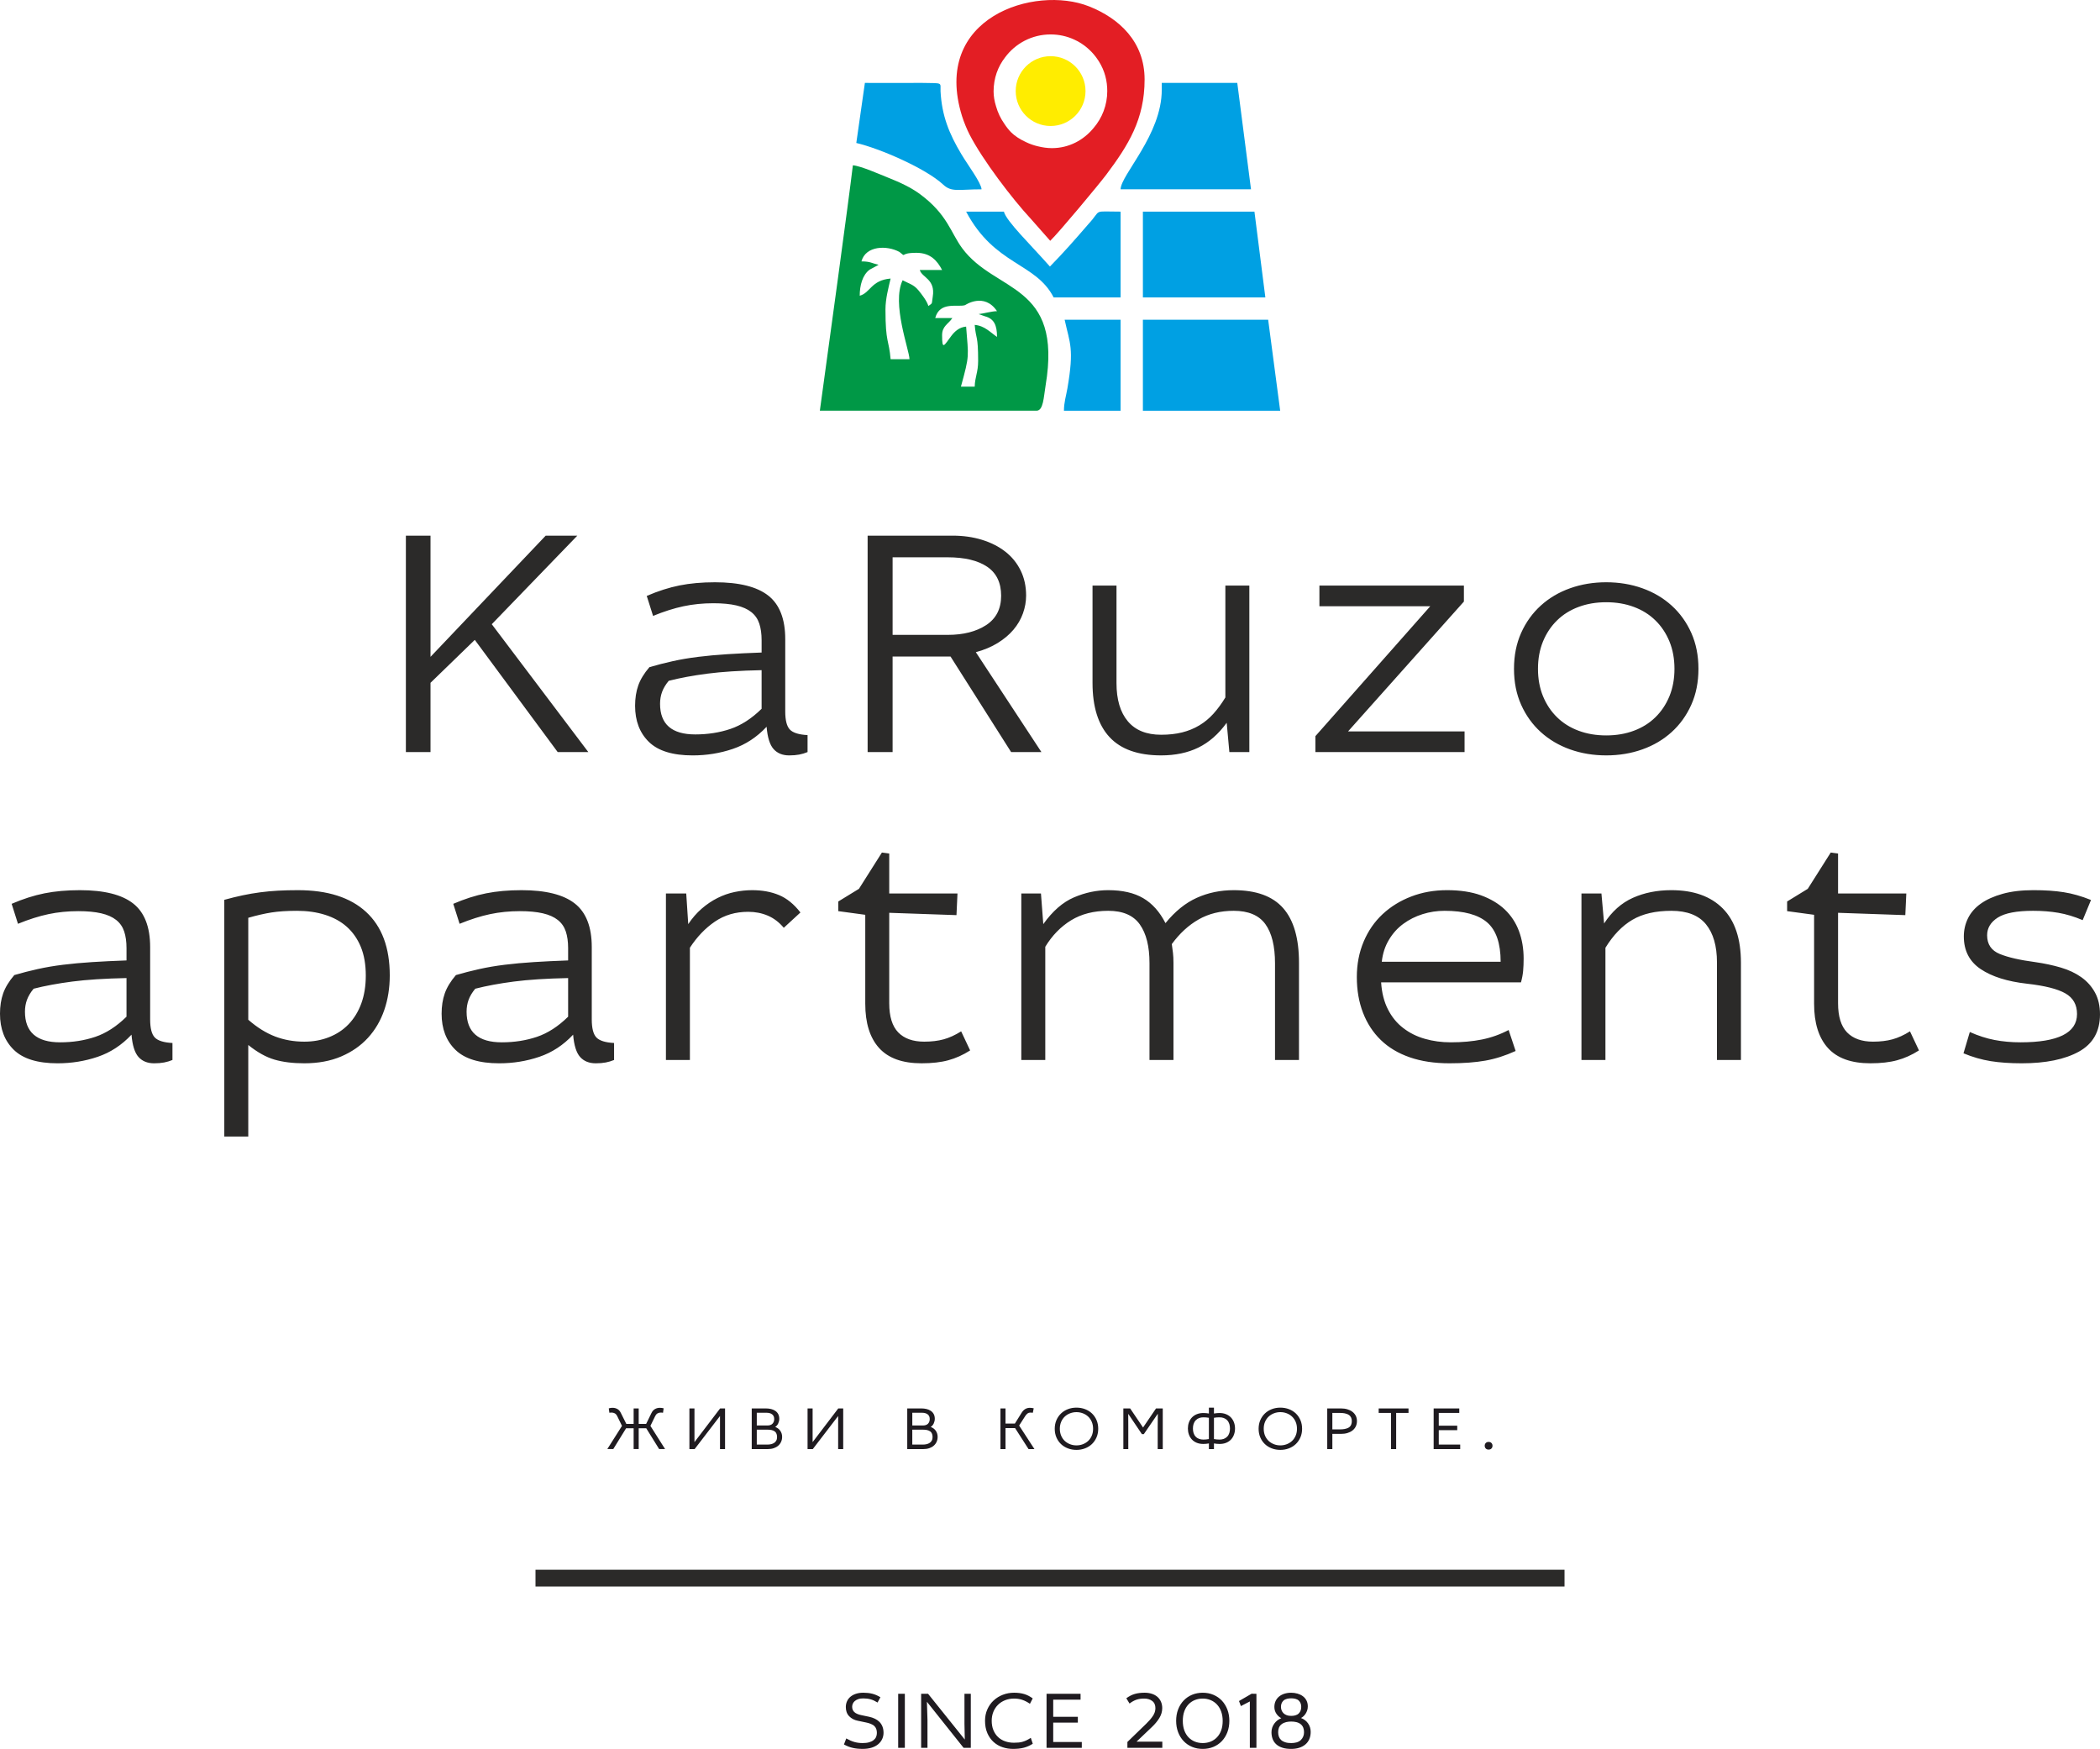 <?xml version="1.0" encoding="UTF-8"?> <!-- Creator: CorelDRAW 2021.5 --> <svg xmlns="http://www.w3.org/2000/svg" xmlns:xlink="http://www.w3.org/1999/xlink" xmlns:xodm="http://www.corel.com/coreldraw/odm/2003" xml:space="preserve" width="193.613mm" height="161.232mm" style="shape-rendering:geometricPrecision; text-rendering:geometricPrecision; image-rendering:optimizeQuality; fill-rule:evenodd; clip-rule:evenodd" viewBox="0 0 4667.57 3886.95"> <defs> <style type="text/css"> <![CDATA[ .str0 {stroke:#2B2A29;stroke-width:4.82;stroke-miterlimit:22.926} .fil4 {fill:#2B2A29} .fil6 {fill:#FFED00} .fil1 {fill:#E31E24} .fil5 {fill:#1F1B20} .fil2 {fill:#00A0E3} .fil0 {fill:#009846} .fil3 {fill:#2B2A29;fill-rule:nonzero} ]]> </style> </defs> <g id="Слой_x0020_1">  <path class="fil0" d="M2175.25 698.07l14.08 4.94c20.25,5.41 26.7,19.9 26.7,45.77 -14.53,-9.73 -27.48,-24.86 -49.59,-26.7 2.77,33.21 7.63,21.66 7.63,80.1 0,25.55 -7.14,35.47 -7.63,57.21l-30.65 0c19.81,-72.11 16.73,-64.94 11.57,-133.5 -14.9,1.24 -25.19,10.44 -32.86,20.61 -16.21,21.5 -20.54,33.13 -20.54,-1.54 0,-20.36 13.85,-24.65 22.88,-38.14l-38.14 0c10.14,-37.99 50.27,-23.37 66.38,-28.68 0.06,-0.02 42.44,-29.14 70.94,13.42 -13.07,0.29 -28.93,5.27 -40.79,6.5zm-176.09 -138.14c17.85,14.16 -2.86,1.95 37.6,1.95 31.31,0 46.33,17.57 57.21,38.14l-49.59 0c4.53,16.96 35.09,20.02 28.86,59.01 -2.88,18.02 0.41,13.61 -9.79,21.09 -2.87,-10.73 -15.04,-26.41 -22.17,-35.04 -10.58,-12.81 -20.67,-14.56 -35.05,-22.17 -24.85,51.78 14.78,154.16 15.26,175.46l-41.96 0c-3.68,-44.21 -11.44,-35.05 -11.44,-110.61 0,-23.8 6.76,-48.57 11.44,-68.66 -43.38,3.61 -44.92,31.8 -68.66,38.14 0,-22.39 5.9,-46.09 22.11,-57.99l19.85 -10.67c-15.35,-3.58 -18.26,-7.63 -38.14,-7.63 9.33,-34.95 56.22,-36.33 84.46,-21.02zm-176.93 352.86l481.53 0c15.49,0 15.9,-30.12 20.25,-56.04 38.32,-228.74 -111.58,-205.05 -185.45,-305.13 -25.6,-34.69 -32.75,-75.03 -93.55,-120.04 -20.19,-14.95 -44.81,-26.34 -70.35,-36.45 -18.29,-7.24 -60.88,-26.27 -79.02,-27.78 -9.07,77.26 -56.07,419.3 -73.4,545.44z"></path> <path class="fil1" d="M2208.4 203.34c0,-29.74 9.72,-55.39 25.4,-75.63 22.93,-31.05 59.78,-51.19 101.34,-51.19 18.7,0 36.44,4.08 52.39,11.39 10.54,4.72 20.61,11.08 29.89,19.21 6.37,5.5 12.18,11.64 17.33,18.3l0.23 0.3c0.59,0.77 1.18,1.55 1.76,2.34 15.38,20.68 22.94,43.76 24.07,66.7 0.15,2.54 0.24,5.09 0.24,7.67 0,31.3 -11.42,59.92 -30.32,81.95 -22.02,26.82 -54.59,44.83 -92.64,44.83 -10.31,0 -20.83,-1.48 -31.01,-4.02 -9.31,-2.12 -18.23,-5.27 -26.62,-9.32 -13.57,-6.19 -25.22,-13.92 -33.09,-21.81 -5,-5.01 -10.24,-11.57 -15.21,-19.19 -8.12,-11.53 -14.36,-24.49 -18.26,-38.42 -3.41,-10.84 -5.49,-22.11 -5.49,-33.12zm125.87 331.84c19.48,-18.58 108.62,-125.79 124.24,-146.57 49.61,-66.01 85.54,-123.74 85.54,-211.97 0,-83.95 -56.33,-135.86 -123.55,-162.52 -120.5,-47.8 -350.76,23.92 -282.21,244.06 4.17,13.37 11.17,30.08 16.59,40.63 28.95,56.35 94.64,142.77 136.46,187.76l42.92 48.62z"></path> <polygon class="fil2" points="2540.25,912.8 2845.39,912.8 2818.69,710.64 2540.25,710.64 "></polygon> <path class="fil2" d="M2582.21 199.53c0,100.1 -90.82,188.54 -91.54,221.23l289.89 0c-30.52,-236.49 0,0 -30.52,-236.49l-167.83 0 0 15.26z"></path> <path class="fil2" d="M2540.25 661.05l272.19 0c-24.26,-190.71 0,0 -24.26,-190.71l-247.93 0 0 190.71z"></path> <path class="fil2" d="M1903.26 317.77c51.77,12.06 154.11,56.2 193.36,92.72 18.58,17.3 34.02,10.27 85.09,10.27 -1.27,-15.22 -29.91,-53.04 -44.57,-77.49 -27.62,-46.06 -43.7,-85.92 -46.65,-140.25 -0.58,-21.01 6.49,-17.71 -42.25,-18.78 -41.9,0.4 -83.99,0.03 -125.91,0.03l-19.07 133.5z"></path> <path class="fil2" d="M2341.9 661.05l148.76 0 0 -190.71c-64.67,0 -40.48,-5.8 -71.51,27.66 -29.37,34 -54.4,62.63 -85.53,94.4 -43.57,-49.46 -96.51,-100.26 -102.34,-122.06l-83.91 0c63.47,119.95 154.53,112.73 194.53,190.71z"></path> <path class="fil2" d="M2364.79 912.8l125.87 0 0 -202.16 -124.32 0c11.46,52.82 21.56,62.95 6.12,152.62 -2.89,16.75 -7.68,31.22 -7.68,49.53z"></path> <path class="fil3" d="M956.88 1190.5l0 269.35 256.03 -269.35 70.3 0 -190.17 196.83 214.59 284.15 -68.08 0 -184.25 -249.37 -98.42 95.45 0 153.92 -54.76 0 0 -480.98 54.76 0zm480.61 133.94c25.16,-10.85 49.45,-18.62 72.89,-23.31 23.43,-4.69 49.7,-7.03 78.81,-7.03 53.77,0 93.24,9.87 118.4,29.6 25.16,19.73 37.74,52.05 37.74,96.94l0 160.57c0,19.73 3.45,33.17 10.36,40.33 6.91,7.15 19.98,11.22 39.22,12.21l0 37.74c-5.92,2.47 -12.09,4.32 -18.5,5.55 -6.41,1.23 -13.81,1.85 -22.2,1.85 -14.8,0 -26.39,-4.69 -34.78,-14.06 -8.38,-9.37 -13.57,-25.9 -15.54,-49.58 -21.71,23.19 -46.74,39.59 -75.11,49.21 -28.37,9.62 -58.09,14.43 -89.17,14.43 -44.4,0 -76.83,-9.99 -97.31,-29.97 -20.47,-19.98 -30.71,-46.74 -30.71,-80.29 0,-16.77 2.34,-31.82 7.03,-45.14 4.68,-13.32 12.95,-26.89 24.79,-40.7 16.77,-4.93 34.04,-9.37 51.8,-13.32 17.76,-3.95 36.63,-7.15 56.61,-9.62 19.98,-2.47 41.56,-4.44 64.75,-5.92 23.19,-1.48 48.59,-2.71 76.22,-3.7l0 -27.38c0,-14.31 -1.73,-26.64 -5.18,-37 -3.45,-10.36 -9.37,-18.87 -17.76,-25.53 -8.38,-6.66 -19.49,-11.59 -33.3,-14.8 -13.81,-3.21 -30.83,-4.81 -51.06,-4.81 -23.19,0 -45.26,2.22 -66.23,6.66 -20.97,4.44 -43.53,11.59 -67.71,21.46l-14.06 -44.4zm255.29 165.01c-48.22,0.99 -88.42,3.58 -120.61,7.77 -32.19,4.19 -60.8,9.5 -85.84,15.91 -6.91,8.38 -11.84,16.65 -14.8,24.79 -2.96,8.14 -4.44,16.9 -4.44,26.27 0,45.38 26.02,68.08 78.19,68.08 28,0 54.02,-4.07 78.19,-12.21 24.05,-8.14 47.23,-23.06 69.31,-44.77l0 -85.84zm424.37 -298.95c23.68,0 45.51,3.08 65.49,9.25 19.98,6.17 37.24,14.92 51.8,26.27 14.55,11.35 25.9,25.28 34.04,41.81 8.14,16.53 12.21,35.15 12.21,55.87 0,13.32 -2.34,26.52 -7.03,39.59 -4.69,13.07 -11.71,25.16 -21.09,36.26 -9.37,11.1 -21.09,20.96 -35.15,29.6 -14.06,8.63 -30.21,15.41 -48.47,20.35l145.77 221.99 -67.34 0 -134.68 -212.37 -128.75 0 0 212.37 -55.5 0 0 -480.98 188.69 0zm-133.19 220.51l122.83 0c34.53,0 62.9,-7.28 85.1,-21.7 22.2,-14.55 33.3,-36.26 33.3,-65.24 0,-28.98 -10.36,-50.44 -31.08,-64.5 -20.72,-13.94 -50.07,-20.97 -88.06,-20.97l-122.1 0 0 172.41zm497.63 -109.52l0 216.81c0,36.51 8.39,64.75 25.16,84.73 16.77,19.98 41.44,29.97 74,29.97 17.27,0 32.81,-1.73 46.62,-5.18 13.81,-3.45 26.52,-8.63 38.11,-15.54 11.59,-6.91 22.08,-15.54 31.45,-25.9 9.37,-10.36 18.25,-22.45 26.64,-36.26l0 -248.63 53.28 0 0 369.99 -44.4 0 -5.92 -65.12c-18.25,25.16 -39.22,43.53 -62.9,55.13 -23.68,11.59 -51.31,17.39 -82.88,17.39 -51.31,0 -89.54,-13.57 -114.7,-40.7 -25.16,-27.13 -37.74,-67.34 -37.74,-120.62l0 -216.07 53.28 0zm772.16 0l0 35.52 -257.51 288.59 258.99 0 0 45.88 -331.51 0 0 -35.4 255.29 -288.71 -246.41 0 0 -45.88 321.15 0zm521.31 185c0,29.6 -5.3,56.24 -15.91,79.92 -10.61,23.68 -25.16,43.91 -43.66,60.68 -18.5,16.77 -40.2,29.6 -65.12,38.48 -24.91,8.88 -51.68,13.32 -80.29,13.32 -28.61,0 -55.37,-4.44 -80.29,-13.32 -24.91,-8.88 -46.62,-21.71 -65.12,-38.48 -18.5,-16.77 -33.05,-37 -43.66,-60.68 -10.61,-23.68 -15.91,-50.32 -15.91,-79.92 0,-29.6 5.3,-56.24 15.91,-79.92 10.61,-23.68 25.16,-43.91 43.66,-60.68 18.5,-16.77 40.2,-29.6 65.12,-38.48 24.91,-8.88 51.68,-13.32 80.29,-13.32 28.61,0 55.38,4.44 80.29,13.32 24.91,8.88 46.62,21.71 65.12,38.48 18.5,16.77 33.05,37 43.66,60.68 10.61,23.68 15.91,50.32 15.91,79.92zm-356.67 0c0,22.2 3.7,42.42 11.1,60.68 7.52,18.25 17.88,33.91 31.33,46.99 13.32,13.07 29.35,23.06 47.97,29.97 18.5,6.91 38.97,10.36 61.29,10.36 22.32,0 42.8,-3.45 61.3,-10.36 18.62,-6.91 34.65,-16.9 47.97,-29.97 13.44,-13.07 23.8,-28.74 31.33,-46.99 7.4,-18.25 11.1,-38.48 11.1,-60.68 0,-22.2 -3.7,-42.43 -11.1,-60.68 -7.52,-18.25 -17.88,-33.91 -31.33,-46.99 -13.32,-13.07 -29.35,-23.06 -47.97,-29.97 -18.5,-6.91 -38.97,-10.36 -61.3,-10.36 -22.32,0 -42.79,3.45 -61.29,10.36 -18.62,6.91 -34.65,16.89 -47.97,29.97 -13.44,13.07 -23.8,28.74 -31.33,46.99 -7.4,18.25 -11.1,38.48 -11.1,60.68zm-3392.5 522.27c25.16,-10.85 49.45,-18.62 72.89,-23.31 23.43,-4.69 49.7,-7.03 78.81,-7.03 53.77,0 93.24,9.86 118.4,29.6 25.16,19.73 37.74,52.05 37.74,96.94l0 160.57c0,19.73 3.45,33.17 10.36,40.33 6.91,7.16 19.98,11.22 39.22,12.21l0 37.74c-5.92,2.47 -12.09,4.32 -18.5,5.55 -6.41,1.23 -13.81,1.85 -22.2,1.85 -14.8,0 -26.39,-4.69 -34.78,-14.06 -8.39,-9.37 -13.57,-25.9 -15.54,-49.58 -21.71,23.19 -46.74,39.59 -75.11,49.21 -28.37,9.62 -58.09,14.43 -89.17,14.43 -44.4,0 -76.83,-9.99 -97.31,-29.97 -20.47,-19.98 -30.71,-46.74 -30.71,-80.29 0,-16.77 2.34,-31.82 7.03,-45.14 4.69,-13.32 12.95,-26.88 24.79,-40.7 16.77,-4.93 34.04,-9.37 51.8,-13.32 17.76,-3.95 36.63,-7.16 56.61,-9.62 19.98,-2.47 41.56,-4.44 64.75,-5.92 23.18,-1.48 48.59,-2.71 76.22,-3.7l0 -27.38c0,-14.31 -1.73,-26.64 -5.18,-37 -3.45,-10.36 -9.37,-18.87 -17.76,-25.53 -8.38,-6.66 -19.48,-11.59 -33.3,-14.8 -13.81,-3.21 -30.83,-4.81 -51.06,-4.81 -23.19,0 -45.26,2.22 -66.23,6.66 -20.96,4.44 -43.53,11.59 -67.71,21.46l-14.06 -44.4zm255.29 165.01c-48.22,0.99 -88.43,3.58 -120.62,7.77 -32.19,4.19 -60.8,9.5 -85.84,15.91 -6.9,8.39 -11.84,16.65 -14.8,24.79 -2.96,8.14 -4.44,16.89 -4.44,26.27 0,45.39 26.02,68.08 78.19,68.08 28,0 54.02,-4.07 78.19,-12.21 24.05,-8.14 47.23,-23.06 69.31,-44.77l0 -85.84zm217.37 -173.89c14.31,-3.95 27.87,-7.28 40.7,-9.99 12.83,-2.71 25.78,-4.93 38.85,-6.66 13.07,-1.73 26.39,-2.96 39.96,-3.7 13.57,-0.74 28.24,-1.11 44.03,-1.11 66.1,0 116.67,16.15 151.69,48.47 35.03,32.31 52.54,79.3 52.54,140.96 0,27.63 -4.07,53.28 -12.21,76.96 -8.14,23.68 -20.23,44.27 -36.26,61.79 -16.03,17.51 -35.89,31.33 -59.57,41.44 -23.68,10.11 -51.06,15.17 -82.14,15.17 -25.16,0 -47.11,-2.71 -65.86,-8.14 -18.75,-5.43 -38.23,-16.28 -58.46,-32.56l0 203.49 -53.28 0 0 -526.12zm53.28 266.51c19.73,17.27 39.71,29.6 59.69,37.25 20.1,7.64 41.68,11.47 64.99,11.47 19.73,0 38.11,-3.33 54.88,-9.99 16.9,-6.66 31.33,-16.15 43.41,-28.73 12.09,-12.58 21.58,-28 28.24,-46.13 6.66,-18.25 9.99,-38.85 9.99,-62.03 0,-24.67 -3.7,-45.88 -11.1,-63.89 -7.4,-17.88 -17.88,-32.8 -31.2,-44.65 -13.32,-11.84 -29.47,-20.6 -48.22,-26.52 -18.75,-5.92 -39.59,-8.88 -62.28,-8.88 -22.32,0 -41.19,1.23 -56.85,3.7 -15.54,2.47 -32.81,6.41 -51.55,11.84l0 226.56zm455.64 -257.63c25.16,-10.85 49.45,-18.62 72.89,-23.31 23.43,-4.69 49.7,-7.03 78.81,-7.03 53.77,0 93.23,9.86 118.39,29.6 25.16,19.73 37.74,52.05 37.74,96.94l0 160.57c0,19.73 3.45,33.17 10.36,40.33 6.91,7.16 19.98,11.22 39.22,12.21l0 37.74c-5.92,2.47 -12.09,4.32 -18.5,5.55 -6.41,1.23 -13.81,1.85 -22.2,1.85 -14.8,0 -26.39,-4.69 -34.78,-14.06 -8.38,-9.37 -13.57,-25.9 -15.54,-49.58 -21.71,23.19 -46.74,39.59 -75.11,49.21 -28.37,9.62 -58.09,14.43 -89.17,14.43 -44.4,0 -76.83,-9.99 -97.31,-29.97 -20.47,-19.98 -30.71,-46.74 -30.71,-80.29 0,-16.77 2.34,-31.82 7.03,-45.14 4.69,-13.32 12.95,-26.88 24.79,-40.7 16.77,-4.93 34.04,-9.37 51.8,-13.32 17.76,-3.95 36.63,-7.16 56.61,-9.62 19.98,-2.47 41.56,-4.44 64.75,-5.92 23.19,-1.48 48.59,-2.71 76.22,-3.7l0 -27.38c0,-14.31 -1.73,-26.64 -5.18,-37 -3.45,-10.36 -9.37,-18.87 -17.76,-25.53 -8.38,-6.66 -19.49,-11.59 -33.3,-14.8 -13.81,-3.21 -30.83,-4.81 -51.06,-4.81 -23.19,0 -45.26,2.22 -66.23,6.66 -20.96,4.44 -43.53,11.59 -67.71,21.46l-14.06 -44.4zm255.29 165.01c-48.22,0.99 -88.42,3.58 -120.61,7.77 -32.19,4.19 -60.8,9.5 -85.84,15.91 -6.91,8.39 -11.84,16.65 -14.8,24.79 -2.96,8.14 -4.44,16.89 -4.44,26.27 0,45.39 26.02,68.08 78.19,68.08 28,0 54.02,-4.07 78.19,-12.21 24.05,-8.14 47.23,-23.06 69.31,-44.77l0 -85.84zm262.51 -187.95l4.44 68.08c8.88,-13.32 18.87,-24.79 29.97,-34.41 11.1,-9.62 22.82,-17.51 35.15,-23.68 12.33,-6.17 25.03,-10.61 38.11,-13.32 13.07,-2.71 26.02,-4.07 38.85,-4.07 22.2,0 42.05,3.58 59.57,10.85 17.51,7.28 33.42,20.23 47.73,38.73l-37 34.04c-10.36,-12.33 -22.2,-21.34 -35.52,-27.01 -13.32,-5.67 -27.87,-8.51 -43.66,-8.51 -28.12,0 -52.78,7.28 -74,21.83 -21.21,14.43 -39.71,33.79 -55.5,57.96l0 249.49 -53.28 0 0 -369.99 45.14 0zm337.98 17.76l45.88 -28.12 51.06 -80.66 16.28 2.22 0 88.8 151.69 0 -2.22 48.1 -149.47 -5.18 0 201.03c0,29.35 6.66,50.93 19.98,64.75 13.32,13.69 32.56,20.6 57.72,20.6 16.28,0 30.71,-1.73 43.29,-5.18 12.58,-3.45 25.53,-9.37 38.85,-17.76l19.98 42.42c-15.79,10.11 -31.94,17.39 -48.47,21.83 -16.53,4.56 -36.38,6.78 -59.57,6.78 -42.42,0 -73.87,-11.35 -94.35,-34.04 -20.47,-22.69 -30.71,-55.5 -30.71,-98.42l0 -197.57 -59.94 -8.14 0 -21.46zm450.46 -17.76l5.18 68.08c20.72,-29.11 43.54,-48.96 68.45,-59.57 24.91,-10.61 50.19,-15.91 75.85,-15.91 31.57,0 57.47,5.92 77.7,17.76 20.23,11.84 36.75,30.34 49.58,55.5 21.21,-26.14 44.4,-44.89 69.56,-56.24 25.16,-11.35 52.54,-17.02 82.14,-17.02 49.83,0 86.45,13.32 109.89,39.96 23.43,26.64 35.15,67.09 35.15,121.35l0 216.07 -53.28 0 0 -214.59c0,-38.48 -7.15,-67.58 -21.46,-87.32 -14.31,-19.73 -37.74,-29.6 -70.3,-29.6 -29.6,0 -55.62,6.41 -78.07,19.24 -22.44,12.83 -42.3,31.08 -59.57,54.76 0.99,6.9 1.85,13.44 2.59,19.61 0.74,6.16 1.11,13.44 1.11,21.83l0 216.07 -53.28 0 0 -215.33c0,-37 -7.15,-65.61 -21.46,-85.84 -14.31,-20.23 -37.74,-30.34 -70.3,-30.34 -32.07,0 -59.57,7.03 -82.51,21.09 -22.94,14.06 -42.06,33.67 -57.35,58.83l0 251.59 -53.28 0 0 -369.99 43.66 0zm756.07 197.57c1.48,23.06 6.54,43.04 15.17,59.94 8.63,17.02 19.98,30.83 34.04,41.56 14.06,10.85 30.09,18.87 48.1,23.92 18.01,5.18 37.12,7.77 57.35,7.77 25.65,0 48.84,-2.1 69.56,-6.29 20.72,-4.19 40.45,-11.22 59.2,-21.09l15.54 46.62c-22.69,10.36 -45.14,17.51 -67.34,21.46 -22.2,3.95 -48.84,5.92 -79.92,5.92 -33.05,0 -62.41,-4.44 -88.06,-13.32 -25.65,-8.88 -47.11,-21.71 -64.37,-38.48 -17.27,-16.77 -30.46,-37 -39.59,-60.68 -9.13,-23.68 -13.69,-50.07 -13.69,-79.18 0,-28.61 5.06,-54.88 15.17,-78.81 10.11,-23.93 24.17,-44.28 42.18,-61.05 18.01,-16.77 39.22,-29.85 63.64,-39.22 24.42,-9.37 50.93,-14.06 79.55,-14.06 29.11,0 54.27,3.82 75.48,11.47 21.21,7.77 38.85,18.25 52.91,31.57 14.06,13.44 24.54,29.35 31.45,47.97 6.91,18.5 10.36,38.97 10.36,61.17 0,9.99 -0.37,18.99 -1.11,27.13 -0.74,8.14 -2.34,16.77 -4.81,25.65l-310.79 0zm265.65 -45.88c0,-40.94 -9.99,-70.05 -29.85,-87.32 -19.98,-17.27 -51.55,-25.9 -94.84,-25.9 -16.77,0 -32.93,2.47 -48.71,7.4 -15.79,4.93 -29.97,12.09 -42.8,21.46 -12.83,9.37 -23.55,21.21 -32.06,35.52 -8.63,14.31 -13.94,30.59 -15.91,48.84l264.17 0zm224.03 -151.7l5.92 66.6c17.27,-26.64 38.6,-45.63 64.01,-56.98 25.41,-11.35 53.9,-17.02 85.47,-17.02 49.33,0 87.44,13.57 114.33,40.7 26.89,27.13 40.33,67.34 40.33,120.61l0 216.07 -53.28 0 0 -216.81c0,-36.51 -8.14,-64.75 -24.42,-84.73 -16.28,-19.98 -41.93,-29.97 -76.96,-29.97 -35.02,0 -63.88,6.66 -86.58,19.98 -22.69,13.32 -42.67,34.04 -59.94,62.16l0 249.37 -53.28 0 0 -369.99 44.4 0zm412.72 17.76l45.88 -28.12 51.06 -80.66 16.28 2.22 0 88.8 151.69 0 -2.22 48.1 -149.47 -5.18 0 201.03c0,29.35 6.66,50.93 19.98,64.75 13.32,13.69 32.56,20.6 57.72,20.6 16.28,0 30.71,-1.73 43.29,-5.18 12.58,-3.45 25.53,-9.37 38.85,-17.76l19.98 42.42c-15.79,10.11 -31.94,17.39 -48.47,21.83 -16.53,4.56 -36.38,6.78 -59.57,6.78 -42.42,0 -73.87,-11.35 -94.35,-34.04 -20.47,-22.69 -30.71,-55.5 -30.71,-98.42l0 -197.57 -59.94 -8.14 0 -21.46zm656.91 41.44c-18.75,-7.9 -36.75,-13.32 -54.02,-16.28 -17.27,-2.96 -36.01,-4.44 -56.24,-4.44 -36.5,0 -62.65,5.06 -78.44,15.05 -15.79,10.11 -23.68,23.18 -23.68,39.34 0,20.1 9.37,33.91 28.12,41.56 18.75,7.64 44.89,13.57 78.44,18.01 20.72,2.96 39.84,7.03 57.35,12.21 17.51,5.18 32.68,12.33 45.51,21.46 12.83,9.13 22.94,20.47 30.34,34.04 7.4,13.57 11.1,29.72 11.1,48.47 0,37.98 -15.66,65.61 -46.99,82.88 -31.33,17.27 -73.63,25.9 -126.91,25.9 -26.14,0 -49.21,-1.61 -69.19,-4.81 -19.98,-3.21 -40.08,-9 -60.31,-17.39l14.06 -47.36c18.75,8.39 37.12,14.31 55.13,17.76 18.01,3.45 37.12,5.18 57.35,5.18 83.86,0 125.8,-20.97 125.8,-62.9 0,-20.72 -8.63,-36.01 -25.9,-45.88 -17.27,-9.86 -45.63,-17.02 -85.1,-21.46 -43.91,-4.93 -78.31,-15.79 -103.22,-32.56 -24.91,-16.77 -37.37,-40.95 -37.37,-72.52 0,-14.31 3.08,-27.75 9.25,-40.33 6.17,-12.58 15.66,-23.43 28.49,-32.56 12.83,-9.12 28.98,-16.4 48.47,-21.83 19.49,-5.43 42.3,-8.14 68.45,-8.14 25.65,0 48.1,1.48 67.34,4.56 19.24,2.96 39.46,8.76 60.68,17.27l-18.5 44.77z"></path> <polygon class="fil4 str0" points="1192.63,3491.16 3474.99,3491.16 3474.99,3523.6 1192.63,3523.6 "></polygon> <path class="fil5" d="M1949.96 3783.61c-4.57,-2.9 -9.48,-5.31 -14.69,-6.8 -5.34,-1.53 -10.98,-2.09 -16.51,-2.09 -3.83,0 -7.92,0.39 -11.53,1.71 -2.75,1.01 -5.42,2.4 -7.6,4.38 -1.83,1.67 -3.32,3.63 -4.26,5.94 -0.84,2.07 -1.33,4.24 -1.33,6.48 0,4.52 1.39,8.49 4.6,11.7 3.9,3.9 10.59,5.89 15.84,6.99l17.39 3.66c4.37,0.92 8.62,2.33 12.66,4.25 3.75,1.79 7.18,4.12 10.13,7.06 2.96,2.96 5.16,6.47 6.71,10.34 1.77,4.44 2.42,9.27 2.42,14.02 0,4.73 -0.97,9.27 -2.91,13.59 -2,4.45 -4.95,8.26 -8.65,11.45 -4.18,3.6 -9.22,6.08 -14.43,7.79 -6.49,2.14 -13.5,2.86 -20.31,2.86 -3.89,0 -7.81,-0.14 -11.68,-0.55 -3.4,-0.36 -6.79,-0.87 -10.13,-1.63 -3.26,-0.74 -6.48,-1.68 -9.6,-2.89 -3.37,-1.31 -6.65,-2.86 -9.85,-4.54l-0.42 -0.22 5.16 -13.45 0.54 0.31c5.65,3.2 11.73,6.02 18,7.73 5.75,1.56 11.67,2.27 17.62,2.27 4.93,0 10.21,-0.39 14.95,-1.81 3.48,-1.04 6.95,-2.58 9.79,-4.88 2.37,-1.91 4.24,-4.23 5.43,-7.05 1.16,-2.77 1.7,-5.7 1.7,-8.7 0,-5.57 -1.26,-11.11 -5.33,-15.15 -4.49,-4.46 -12.13,-6.76 -18.16,-8.03l-19.16 -4.03c-7.25,-1.42 -13.63,-4.58 -18.83,-9.85 -5.5,-5.58 -7.54,-12.81 -7.54,-20.52 0,-4.42 0.81,-8.71 2.61,-12.76 1.75,-3.93 4.28,-7.3 7.56,-10.08 3.56,-3.02 7.76,-5.13 12.17,-6.6 5.28,-1.76 10.92,-2.41 16.47,-2.41 6.66,0 13.43,0.6 19.9,2.21 6.27,1.57 12.2,4.23 17.73,7.57l0.44 0.27 -6.38 11.76 -0.49 -0.31zm61.2 -19.12l0 120.09 -14.81 0 0 -120.09 14.81 0zm133.22 101.67l-0.7 -34.85 0 -66.82 14.08 0 0 120.09 -16 0 -81.54 -102.38 1.23 40.49 0 61.88 -14.08 0 0 -120.09 15.45 0 81.56 101.67zm144.31 -79.81c-5.2,-3.54 -10.82,-6.57 -16.8,-8.54 -5.82,-1.92 -11.93,-2.72 -18.05,-2.72 -6.88,0 -13.64,1.12 -20.03,3.71 -5.91,2.4 -11.23,5.77 -15.75,10.29 -4.48,4.48 -7.87,9.75 -10.22,15.62 -2.53,6.3 -3.62,12.95 -3.62,19.72 0,7.13 1.05,14.3 3.8,20.91 2.42,5.8 5.81,11.03 10.4,15.34 4.51,4.25 9.8,7.33 15.64,9.37 6.31,2.21 12.92,3.17 19.59,3.17 3.46,0 6.94,-0.12 10.39,-0.45 3.06,-0.29 6.1,-0.86 9.05,-1.72 2.93,-0.85 5.77,-1.95 8.52,-3.26 3.08,-1.47 6.05,-3.22 8.91,-5.09l0.59 -0.39 4.38 13.15 -0.35 0.23c-6.03,3.86 -12.54,6.77 -19.47,8.58 -7.75,2.03 -16.03,2.67 -24.03,2.67 -7.89,0 -15.65,-1.21 -23.15,-3.69 -7.41,-2.45 -14.06,-6.27 -19.87,-11.46 -6.09,-5.45 -10.64,-12.15 -13.96,-19.59 -3.88,-8.72 -5.27,-18.38 -5.27,-27.87 0,-8.78 1.57,-17.36 5.18,-25.4 3.34,-7.46 7.95,-14.12 13.95,-19.67 5.98,-5.54 12.9,-9.72 20.49,-12.65 7.96,-3.07 16.29,-4.52 24.82,-4.52 7.53,0 15.25,0.74 22.49,2.89 6.77,2.01 12.99,5.29 18.66,9.48l0.37 0.27 -6.17 11.94 -0.5 -0.34zm52.25 -8.88l0 38.1 54.74 0 0 12.98 -54.74 0 0 43.04 63.53 0 0 12.98 -78.34 0 0 -120.09 75.6 0 0 12.98 -60.78 0zm185.56 93.07l0 0.33 56.94 0 0 13.71 -77.61 0 0 -13.04 41.91 -40.62c5.52,-5.35 10.92,-11.31 15.12,-17.76 3.29,-5.05 5.22,-10.58 5.22,-16.64 0,-6.35 -1.84,-12.11 -7.02,-16.05 -5.24,-3.98 -11.59,-5.38 -18.07,-5.38 -5.75,0 -11.67,0.65 -17.13,2.53 -5.34,1.85 -10.28,4.76 -14.77,8.16l-0.48 0.36 -7.16 -11.74 0.41 -0.29c2.9,-2.09 5.95,-4 9.13,-5.63 3.02,-1.54 6.17,-2.78 9.44,-3.7 3.32,-0.94 6.72,-1.61 10.15,-2.03 3.81,-0.47 7.67,-0.65 11.51,-0.65 5.38,0 10.77,0.67 15.91,2.31 4.52,1.45 8.74,3.6 12.36,6.69 3.48,2.98 6.13,6.63 8.01,10.81 2.04,4.55 2.89,9.44 2.89,14.41 0,7.91 -2.28,15.24 -6.4,21.98 -4.47,7.32 -10.09,13.89 -16.29,19.79l-34.07 32.43zm205.92 -46c0,8.67 -1.31,17.25 -4.43,25.37 -2.82,7.35 -6.84,14.06 -12.29,19.77 -5.31,5.56 -11.59,9.79 -18.68,12.76 -7.55,3.16 -15.57,4.53 -23.73,4.53 -8.17,0 -16.18,-1.36 -23.73,-4.53 -7.09,-2.97 -13.37,-7.2 -18.68,-12.76 -5.45,-5.71 -9.46,-12.42 -12.29,-19.77 -3.12,-8.11 -4.43,-16.7 -4.43,-25.37 0,-8.69 1.28,-17.33 4.43,-25.46 2.83,-7.32 6.86,-13.99 12.29,-19.67 5.31,-5.56 11.59,-9.79 18.68,-12.76 7.55,-3.16 15.57,-4.53 23.73,-4.53 8.28,0 16.4,1.42 24.02,4.71 7.1,3.07 13.39,7.38 18.67,13.04 5.36,5.74 9.32,12.44 12.1,19.77 3.03,7.98 4.34,16.39 4.34,24.91zm45.56 -43.05l-19.89 10.31 -4.22 -11.25 27.99 -16.23 10.75 0.2 0 120.08 -14.63 0 0 -103.09zm69.89 37.16c-4.46,-2.24 -8,-5.62 -10.8,-9.73 -3.1,-4.55 -4.58,-9.63 -4.58,-15.13 0,-4.54 0.8,-8.99 2.7,-13.13 1.8,-3.9 4.35,-7.24 7.65,-9.99 3.48,-2.89 7.51,-4.93 11.81,-6.32 4.9,-1.59 10.04,-2.22 15.18,-2.22 4.76,0 9.49,0.61 14.07,1.94 4.23,1.23 8.23,3.07 11.79,5.67 3.46,2.52 6.16,5.72 8.13,9.53 2.13,4.12 2.99,8.63 2.99,13.24 0,3.05 -0.42,6.08 -1.4,8.96 -0.88,2.58 -2.04,5.07 -3.54,7.36 -1.37,2.09 -2.98,4.02 -4.85,5.69 -1.6,1.43 -3.34,2.73 -5.22,3.76l0 0.04c6.35,2.42 11.62,6.31 15.55,11.87 3.99,5.64 5.87,11.99 5.87,18.9 0,5.53 -0.86,11.05 -3.07,16.14 -2.02,4.66 -4.96,8.65 -8.85,11.92 -4.04,3.39 -8.72,5.76 -13.73,7.33 -5.72,1.8 -11.75,2.5 -17.74,2.5 -6.61,0 -13.56,-0.65 -19.85,-2.77 -4.97,-1.67 -9.7,-4.12 -13.56,-7.71 -3.54,-3.29 -6.15,-7.22 -7.83,-11.74 -1.75,-4.73 -2.51,-9.71 -2.51,-14.74 0,-7.04 2.04,-13.45 6.15,-19.17 4.01,-5.6 9.24,-9.65 15.64,-12.14l0 -0.02zm-218.89 5.98c0,7.14 0.88,14.45 3.35,21.17 2.11,5.73 5.13,10.99 9.37,15.4 4,4.17 8.71,7.36 14.06,9.52 5.6,2.26 11.51,3.25 17.53,3.25 6.02,0 11.93,-1 17.53,-3.25 5.36,-2.16 10.06,-5.35 14.06,-9.52 4.24,-4.42 7.27,-9.68 9.37,-15.4 2.47,-6.73 3.35,-14.04 3.35,-21.17 0,-7.02 -0.94,-14.1 -3.35,-20.72 -2.1,-5.76 -5.09,-11.09 -9.29,-15.59 -3.97,-4.26 -8.7,-7.53 -14.06,-9.79 -5.61,-2.36 -11.54,-3.44 -17.61,-3.44 -6.02,0 -11.93,1 -17.53,3.26 -5.36,2.16 -10.06,5.34 -14.06,9.52 -4.25,4.44 -7.28,9.73 -9.37,15.49 -2.47,6.78 -3.35,14.08 -3.35,21.27zm240.86 -11.07c5.91,0 12.44,-1.1 16.83,-5.4 4.03,-3.95 5.51,-9.1 5.51,-14.66 0,-5.25 -1.48,-10 -5.24,-13.75 -4.31,-4.29 -11.31,-5.21 -17.1,-5.21 -5.88,0 -12.86,0.95 -17.29,5.22 -3.86,3.72 -5.42,8.44 -5.42,13.74 0,2.67 0.45,5.25 1.43,7.74 0.95,2.41 2.35,4.54 4.18,6.37 1.98,1.98 4.43,3.36 7.04,4.33 3.19,1.2 6.67,1.61 10.06,1.61zm0 12.62c-7.38,0 -15.27,1.31 -21.28,5.9 -5.71,4.37 -7.66,10.82 -7.66,17.82 0,3.27 0.45,6.49 1.53,9.59 1.01,2.9 2.66,5.42 4.9,7.54 2.51,2.38 5.7,3.97 8.95,5.07 4.29,1.45 9.05,1.89 13.56,1.89 7.55,0 16.13,-1.35 21.68,-6.95 4.69,-4.74 6.89,-10.48 6.89,-17.14 0,-6.82 -1.8,-13.28 -7.22,-17.74 -5.81,-4.79 -14.06,-5.98 -21.35,-5.98z"></path> <path class="fil5" d="M1419.62 3164.57l16.56 0 11.94 -24.41c1.74,-3.56 4.22,-6.57 7.7,-8.54 3.29,-1.86 6.85,-2.75 10.63,-2.75 2.73,0 5.44,0.32 8.1,0.98l0.47 0.12 -1.38 9.98 -0.56 -0.11c-0.65,-0.13 -1.35,-0.2 -2.01,-0.27 -0.75,-0.08 -1.52,-0.14 -2.28,-0.14 -2.52,0 -4.94,0.52 -7.16,1.72 -2.4,1.3 -4.07,3.55 -5.27,5.94l-10.71 21.97 32.63 51.52 -13.23 0 -28.7 -46.27 -16.74 0 0 46.27 -11.24 0 0 -46.27 -16.73 0 -28.56 46.27 -13.23 0 32.63 -51.52 -10.71 -21.97c-1.22,-2.44 -2.93,-4.66 -5.4,-5.94 -2.28,-1.19 -4.73,-1.72 -7.3,-1.72 -0.71,0 -1.42,0.04 -2.13,0.13 -0.64,0.08 -1.27,0.17 -1.9,0.27l-0.55 0.09 -1.38 -9.79 0.44 -0.14c1.3,-0.41 2.66,-0.75 4.01,-0.91 1.36,-0.16 2.75,-0.21 4.12,-0.21 3.74,0 7.29,0.85 10.56,2.68 3.5,1.96 5.94,5.04 7.63,8.61l12.21 24.41 16.29 0 0 -34.33 11.24 0 0 34.33zm123.96 40.51l0.01 0 56.99 -74.84 10.97 0 0 90.33 -11.24 0 0 -73.46 -0.02 0 -56.3 73.46 -11.66 0 0 -90.33 11.24 0 0 74.84zm179.42 -33.7c4.56,1.74 8.51,4.47 11.31,8.53 2.79,4.04 4.08,8.58 4.08,13.49 0,3.8 -0.68,7.52 -2.25,11 -1.49,3.3 -3.59,6.17 -6.31,8.56 -2.89,2.54 -6.3,4.35 -9.93,5.6 -4.2,1.45 -8.65,2.02 -13.08,2.02l-35.97 0 0 -90.33 31.57 0c3.85,0 7.71,0.39 11.46,1.32 3.37,0.83 6.58,2.16 9.45,4.13 2.72,1.88 4.87,4.28 6.42,7.19 1.71,3.21 2.33,6.81 2.33,10.41 0,3.61 -0.87,7.06 -2.38,10.32 -1.5,3.23 -3.71,5.85 -6.69,7.75zm83.19 33.7l0.01 0 56.99 -74.84 10.97 0 0 90.33 -11.24 0 0 -73.46 -0.02 0 -56.3 73.46 -11.66 0 0 -90.33 11.24 0 0 74.84zm262.46 -33.7c4.57,1.74 8.51,4.47 11.31,8.53 2.79,4.04 4.08,8.58 4.08,13.49 0,3.8 -0.68,7.52 -2.24,11 -1.49,3.3 -3.59,6.17 -6.31,8.56 -2.89,2.54 -6.3,4.35 -9.93,5.6 -4.2,1.45 -8.65,2.02 -13.09,2.02l-35.97 0 0 -90.33 31.57 0c3.85,0 7.71,0.39 11.46,1.32 3.37,0.83 6.58,2.16 9.45,4.13 2.72,1.88 4.87,4.28 6.42,7.19 1.71,3.21 2.33,6.81 2.33,10.41 0,3.61 -0.87,7.06 -2.38,10.32 -1.5,3.23 -3.71,5.85 -6.69,7.75zm166.23 -7.49l20.86 0 14.81 -23.77c2.06,-3.38 4.71,-6.46 8.15,-8.49 3.13,-1.85 6.53,-2.75 10.16,-2.75 2.78,0 5.53,0.33 8.23,0.98l0.51 0.12 -1.99 9.95 -0.52 -0.09c-1.51,-0.27 -3.04,-0.4 -4.57,-0.4 -2.33,0 -4.56,0.53 -6.48,1.89 -2.12,1.5 -3.87,3.67 -5.28,5.83l-13.54 21.13 33.99 52.31 -13.1 0 -29.93 -46.69 -21.27 0 0 46.69 -11.24 0 0 -90.33 11.24 0 0 33.64zm206.08 11.53c0,6.6 -1.11,13.09 -3.75,19.17 -2.43,5.58 -5.81,10.58 -10.21,14.8 -4.43,4.24 -9.63,7.4 -15.35,9.59 -6.09,2.33 -12.49,3.4 -19,3.4 -6.56,0 -13.01,-1.05 -19.14,-3.4 -5.73,-2.19 -10.92,-5.34 -15.35,-9.59 -4.4,-4.21 -7.76,-9.21 -10.15,-14.8 -2.6,-6.08 -3.68,-12.57 -3.68,-19.16 0,-6.6 1.11,-13.1 3.75,-19.17 2.43,-5.59 5.81,-10.59 10.21,-14.8 4.42,-4.23 9.58,-7.39 15.28,-9.59 6.11,-2.36 12.54,-3.4 19.08,-3.4 6.56,0 13.01,1.05 19.14,3.4 5.73,2.19 10.92,5.35 15.35,9.59 4.4,4.21 7.76,9.21 10.15,14.8 2.6,6.08 3.68,12.57 3.68,19.16zm99.66 -2.75l28.82 -42.42 14.97 0 0 90.33 -11.24 0 0 -51.21 0.27 -26.78 -0.41 0 -30.69 44.76 -4.28 0 -30.14 -44.76 -0.27 0 0.14 26.78 0 51.21 -10.97 0 0 -90.33 15.11 0 28.69 42.42zm157.59 -31.12c3.98,-0.68 8.06,-1.13 12.09,-1.13 5.05,0 10.13,0.73 14.83,2.65 4.13,1.69 7.84,4.08 10.9,7.34 2.99,3.18 5.2,6.87 6.7,10.97 1.59,4.34 2.3,8.89 2.3,13.51 0,4.56 -0.7,9.06 -2.23,13.36 -1.45,4.08 -3.62,7.78 -6.57,10.96 -3.01,3.25 -6.68,5.65 -10.76,7.34 -4.67,1.93 -9.73,2.65 -14.76,2.65 -4.18,0 -8.38,-0.45 -12.5,-1.14l0 12.53 -11.24 0 0 -12.53c-4.08,0.71 -8.23,1.13 -12.37,1.13 -5.03,0 -10.09,-0.72 -14.76,-2.65 -4.09,-1.69 -7.75,-4.09 -10.76,-7.34 -2.95,-3.18 -5.11,-6.88 -6.57,-10.96 -1.53,-4.31 -2.23,-8.8 -2.23,-13.36 0,-4.61 0.68,-9.15 2.23,-13.5 1.46,-4.1 3.66,-7.79 6.64,-10.97 3.06,-3.25 6.77,-5.65 10.9,-7.34 4.7,-1.92 9.78,-2.65 14.83,-2.65 4.04,0 8.11,0.44 12.09,1.13l0 -13.08 11.24 0 0 13.08zm195.91 33.87c0,6.6 -1.11,13.09 -3.75,19.17 -2.43,5.58 -5.81,10.58 -10.21,14.8 -4.44,4.24 -9.63,7.4 -15.35,9.59 -6.1,2.33 -12.49,3.4 -19.01,3.4 -6.56,0 -13.01,-1.05 -19.14,-3.4 -5.73,-2.19 -10.92,-5.34 -15.35,-9.59 -4.4,-4.21 -7.76,-9.21 -10.15,-14.8 -2.6,-6.08 -3.68,-12.57 -3.68,-19.16 0,-6.6 1.11,-13.1 3.75,-19.17 2.43,-5.59 5.81,-10.59 10.21,-14.8 4.42,-4.23 9.58,-7.39 15.28,-9.59 6.11,-2.36 12.54,-3.4 19.07,-3.4 6.56,0 13.01,1.05 19.14,3.4 5.72,2.19 10.92,5.35 15.35,9.59 4.4,4.21 7.75,9.21 10.15,14.8 2.6,6.08 3.68,12.57 3.68,19.16zm67.25 11.39l0 33.78 -11.38 0 0 -90.33 30.75 0c4.69,0 9.38,0.55 13.88,1.87 4.01,1.18 7.81,2.93 11.16,5.44 3.15,2.36 5.67,5.28 7.5,8.76 1.95,3.7 2.74,7.76 2.74,11.92 0,4.23 -0.76,8.38 -2.67,12.19 -1.78,3.56 -4.27,6.55 -7.43,8.98 -3.34,2.55 -7.14,4.33 -11.16,5.51 -4.55,1.34 -9.29,1.88 -14.02,1.88l-19.37 0zm141.81 -46.55l0 80.33 -11.38 0 0 -80.33 -27.46 0 0 -10.01 66.31 0 0 10.01 -27.46 0zm94.71 0l0 28.3 41.06 0 0 10.01 -41.06 0 0 32.01 47.65 0 0 10 -59.03 0 0 -90.33 56.97 0 0 10.01 -45.59 0zm110.79 64.42c2.41,0 4.68,0.64 6.37,2.44 1.59,1.69 2.28,3.76 2.28,6.07 0,2.3 -0.69,4.38 -2.28,6.07 -1.68,1.79 -3.96,2.44 -6.37,2.44 -2.41,0 -4.68,-0.64 -6.37,-2.44 -1.59,-1.69 -2.28,-3.76 -2.28,-6.07 0,-2.3 0.69,-4.38 2.28,-6.07 1.69,-1.79 3.96,-2.44 6.37,-2.44zm-1626.6 5.91l23.49 0c2.93,0 5.88,-0.29 8.72,-1.01 2.43,-0.62 4.77,-1.59 6.82,-3.05 1.89,-1.35 3.38,-3.07 4.43,-5.14 1.18,-2.3 1.59,-4.93 1.59,-7.49 0,-4.76 -1.13,-9.59 -5.14,-12.56 -4.2,-3.11 -10.11,-3.85 -15.19,-3.85l-24.72 0 0 33.11zm0 -42.43l23.21 0c4.18,0 8.77,-0.81 11.76,-3.99 2.7,-2.88 3.77,-6.45 3.77,-10.37 0,-4.12 -1.22,-7.79 -4.53,-10.37 -3.58,-2.79 -8.35,-3.57 -12.78,-3.57l-21.43 0 0 28.3zm345.65 42.43l23.49 0c2.93,0 5.88,-0.29 8.72,-1.01 2.43,-0.62 4.77,-1.59 6.82,-3.05 1.89,-1.35 3.37,-3.07 4.43,-5.14 1.18,-2.3 1.59,-4.93 1.59,-7.49 0,-4.76 -1.13,-9.59 -5.14,-12.56 -4.2,-3.11 -10.11,-3.85 -15.2,-3.85l-24.72 0 0 33.11zm0 -42.43l23.22 0c4.18,0 8.77,-0.81 11.76,-3.99 2.7,-2.88 3.77,-6.45 3.77,-10.37 0,-4.12 -1.22,-7.79 -4.53,-10.37 -3.58,-2.79 -8.35,-3.57 -12.78,-3.57l-21.43 0 0 28.3zm327.94 7.27c0,5.32 0.86,10.6 2.98,15.51 1.9,4.39 4.53,8.34 8.04,11.61 3.43,3.19 7.4,5.59 11.77,7.26 4.54,1.73 9.29,2.57 14.16,2.57 4.86,0 9.61,-0.84 14.16,-2.57 4.37,-1.67 8.34,-4.07 11.77,-7.26 3.51,-3.27 6.14,-7.21 8.04,-11.61 2.12,-4.91 2.97,-10.18 2.97,-15.51 0,-5.33 -0.85,-10.6 -2.97,-15.51 -1.9,-4.39 -4.53,-8.33 -8.04,-11.6 -3.43,-3.19 -7.4,-5.59 -11.77,-7.26 -4.54,-1.73 -9.29,-2.57 -14.16,-2.57 -4.86,0 -9.61,0.84 -14.16,2.57 -4.38,1.67 -8.34,4.07 -11.77,7.26 -3.51,3.27 -6.14,7.21 -8.04,11.6 -2.12,4.91 -2.98,10.19 -2.98,15.51zm331.29 -24.4c-2.13,-0.37 -4.28,-0.66 -6.43,-0.81 -1.98,-0.13 -3.96,-0.2 -5.94,-0.2 -6.42,0 -12.25,1.82 -16.78,6.49 -4.8,4.95 -6.3,11.66 -6.3,18.37 0,6.63 1.46,13.35 6.23,18.23 4.54,4.64 10.46,6.36 16.85,6.36 1.98,0 3.96,-0.1 5.93,-0.27 2.16,-0.19 4.31,-0.5 6.44,-0.88l0 -47.29zm11.24 47.29c2.16,0.38 4.33,0.69 6.51,0.88 1.99,0.17 3.99,0.27 6,0.27 6.38,0 12.23,-1.76 16.78,-6.36 4.82,-4.87 6.3,-11.57 6.3,-18.23 0,-6.69 -1.48,-13.41 -6.23,-18.37 -4.52,-4.71 -10.41,-6.49 -16.84,-6.49 -2,0 -4.01,0.07 -6.01,0.2 -2.18,0.14 -4.35,0.44 -6.5,0.81l0 47.29zm110.64 -22.89c0,5.32 0.85,10.6 2.97,15.51 1.9,4.39 4.53,8.34 8.04,11.61 3.43,3.19 7.4,5.59 11.77,7.26 4.54,1.73 9.29,2.57 14.16,2.57 4.86,0 9.61,-0.84 14.16,-2.57 4.37,-1.67 8.34,-4.07 11.77,-7.26 3.51,-3.27 6.14,-7.21 8.04,-11.61 2.12,-4.91 2.98,-10.18 2.98,-15.51 0,-5.33 -0.86,-10.6 -2.98,-15.51 -1.9,-4.39 -4.53,-8.33 -8.04,-11.6 -3.43,-3.19 -7.4,-5.59 -11.77,-7.26 -4.55,-1.73 -9.29,-2.57 -14.16,-2.57 -4.86,0 -9.61,0.84 -14.16,2.57 -4.37,1.67 -8.34,4.07 -11.77,7.26 -3.51,3.27 -6.14,7.21 -8.04,11.6 -2.12,4.91 -2.97,10.19 -2.97,15.51zm152.52 1.38l17.31 0c6.33,0 13.96,-0.78 19.41,-4.29 4.97,-3.2 6.55,-8.51 6.55,-14.19 0,-5.6 -1.82,-10.39 -6.56,-13.58 -5.42,-3.66 -13.03,-4.48 -19.4,-4.48l-17.31 0 0 36.54z"></path> <path class="fil6" d="M2335.15 124.85c42.85,0 77.58,34.73 77.58,77.58 0,42.85 -34.73,77.58 -77.58,77.58 -42.85,0 -77.58,-34.73 -77.58,-77.58 0,-42.85 34.73,-77.58 77.58,-77.58z"></path> </g> </svg> 